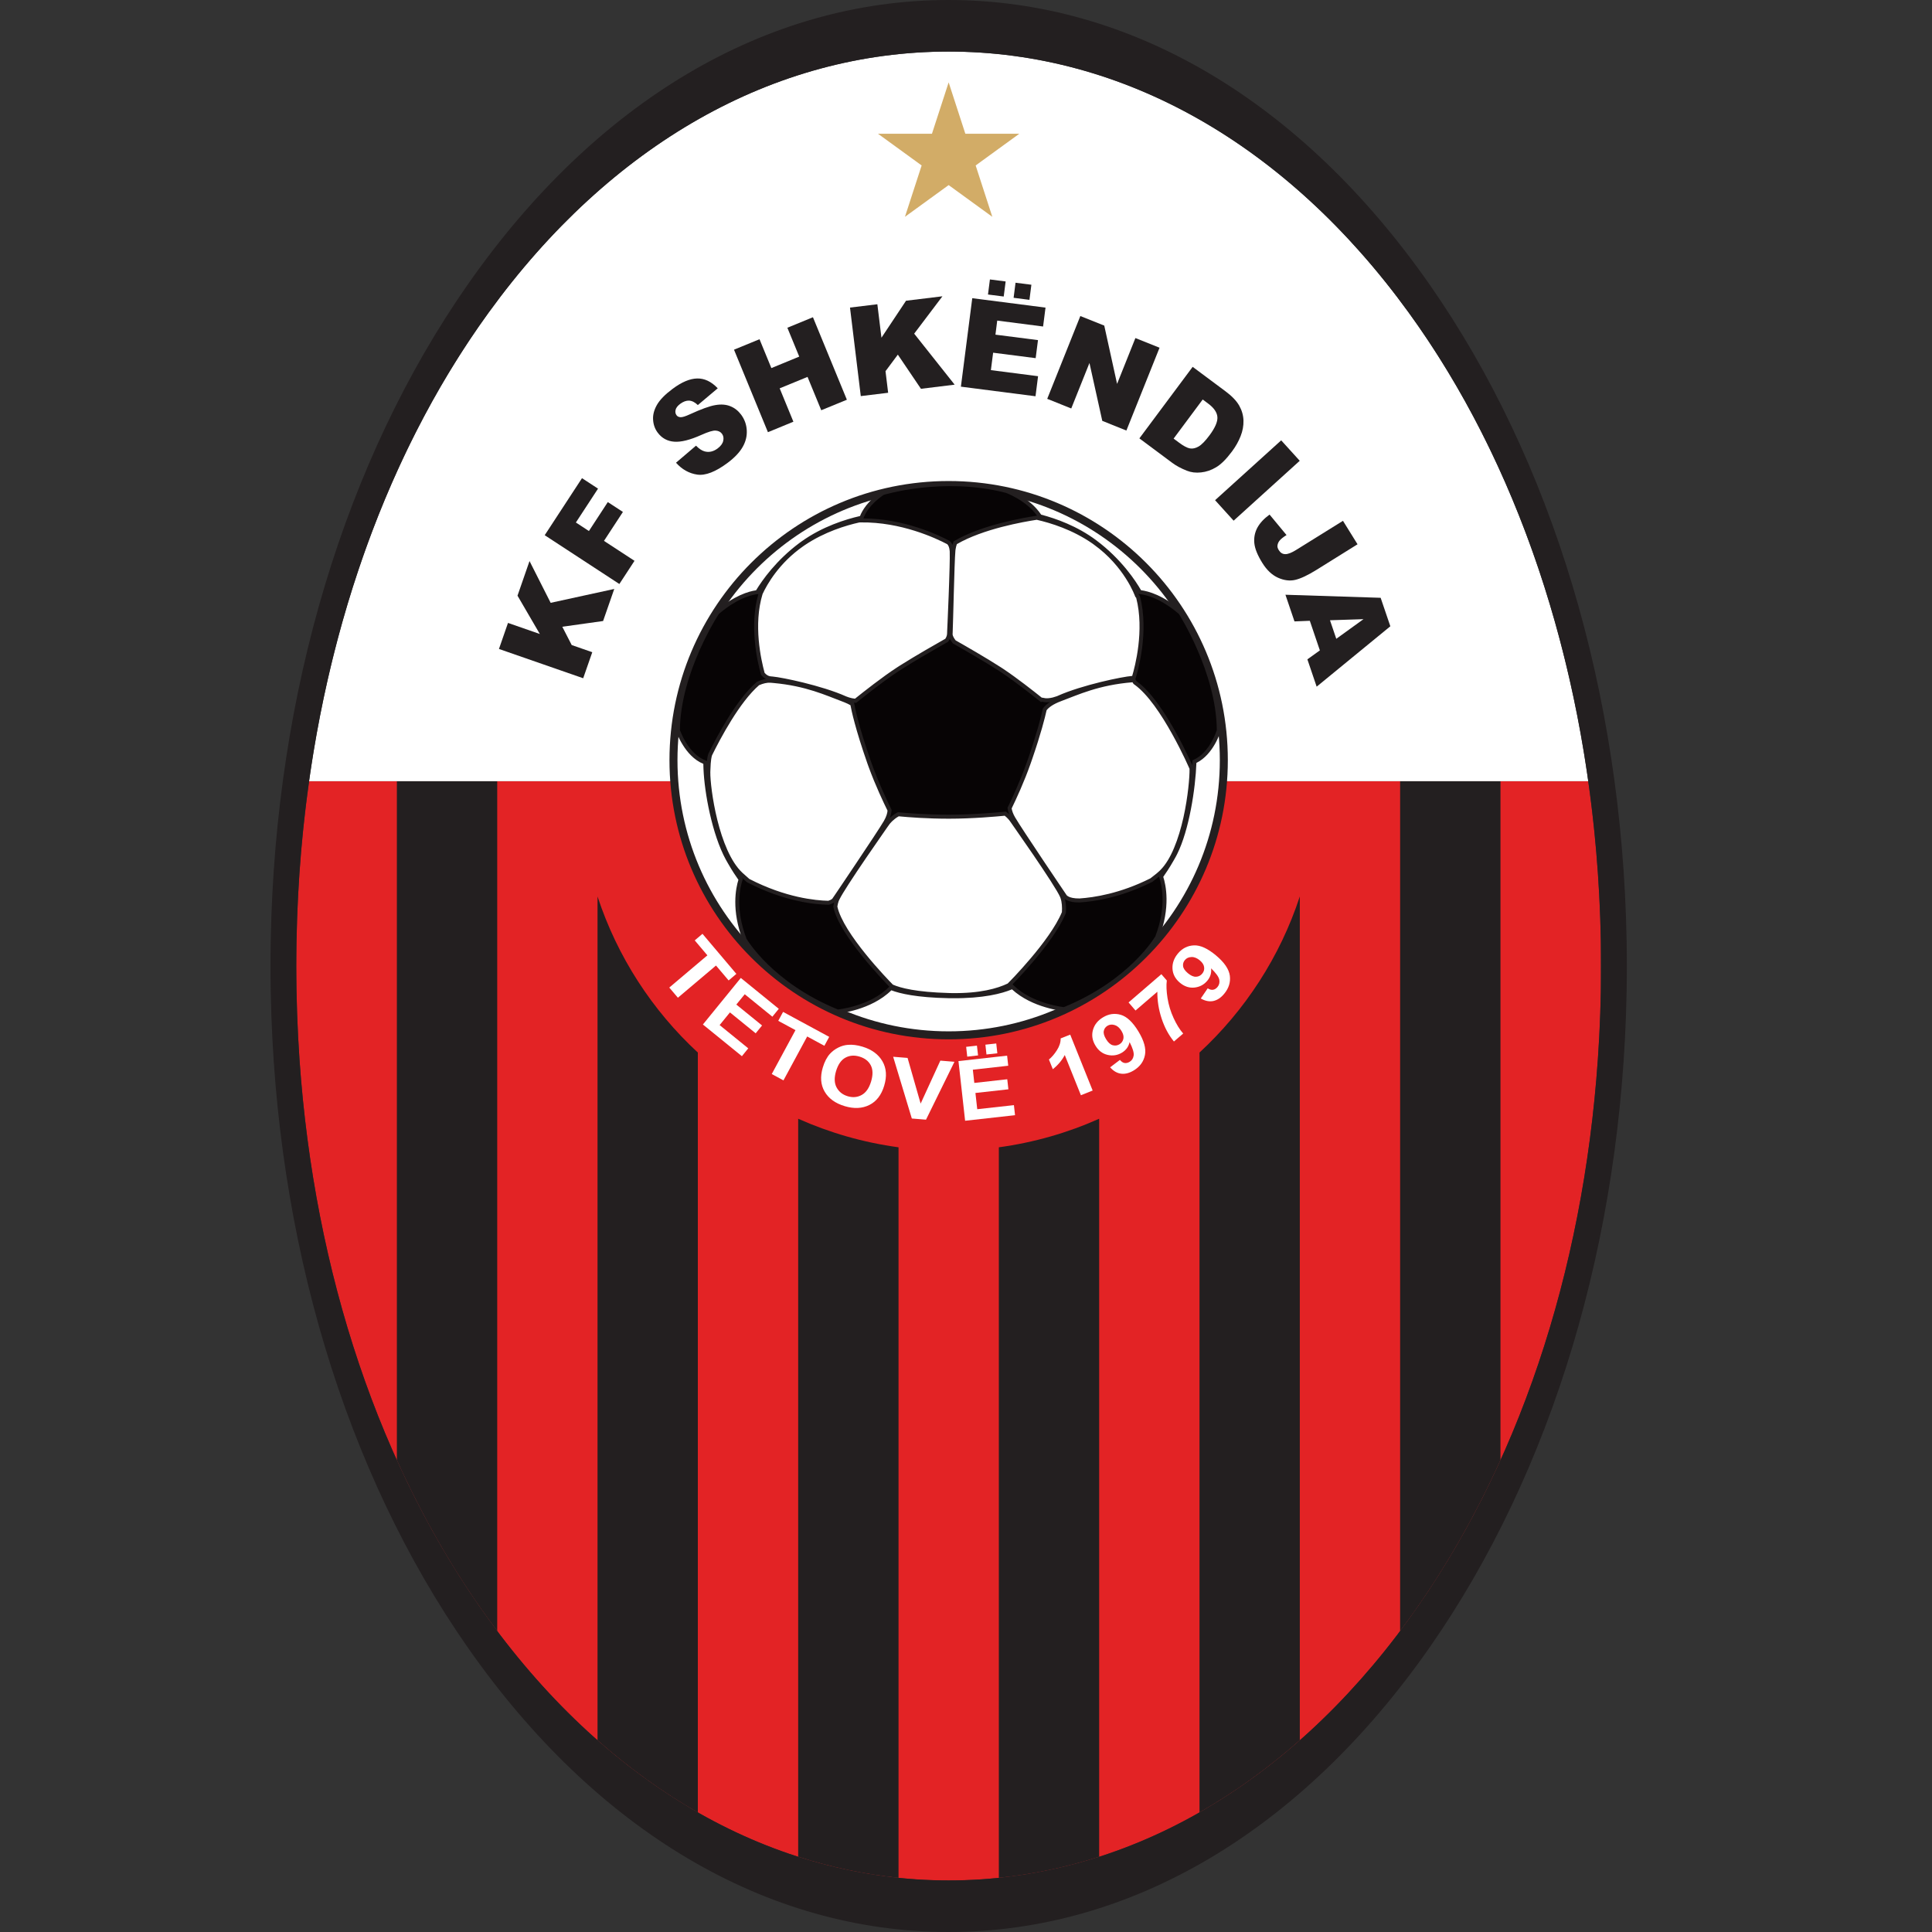 <svg width="50" height="50" viewBox="0 0 50 50" fill="none" xmlns="http://www.w3.org/2000/svg">
<rect x="0" y="0" width="50" height="50" fill="#333333" stroke="none"/>
<path d="M41.415 23.775C41.411 23.656 41.405 23.538 41.4 23.419C41.396 23.337 41.393 23.256 41.389 23.174C41.38 23.014 41.37 22.855 41.36 22.696C41.357 22.659 41.356 22.622 41.353 22.585C41.298 21.785 41.214 20.996 41.104 20.218H8C7.89 20.996 7.806 21.785 7.751 22.585C7.748 22.622 7.747 22.659 7.744 22.696C7.734 22.855 7.724 23.014 7.715 23.174C7.711 23.256 7.708 23.337 7.704 23.419C7.699 23.538 7.693 23.656 7.689 23.775C7.685 23.894 7.683 24.014 7.68 24.134C7.678 24.218 7.675 24.301 7.673 24.384C7.67 24.589 7.668 24.794 7.668 25C7.668 25.206 7.67 25.411 7.673 25.616C7.675 25.7 7.678 25.783 7.68 25.866C7.683 25.986 7.685 26.106 7.689 26.226C7.693 26.345 7.699 26.463 7.705 26.582C7.708 26.663 7.711 26.745 7.715 26.826C7.724 26.986 7.734 27.146 7.744 27.306C7.747 27.342 7.748 27.379 7.751 27.415C8.135 32.961 9.839 38.04 12.647 41.912C15.805 46.267 20.033 48.666 24.552 48.666C29.071 48.666 33.299 46.267 36.457 41.912C39.265 38.04 40.969 32.961 41.353 27.415C41.356 27.379 41.357 27.342 41.36 27.306C41.37 27.146 41.38 26.986 41.389 26.826C41.393 26.745 41.396 26.663 41.4 26.582C41.405 26.463 41.411 26.345 41.415 26.226C41.419 26.106 41.421 25.986 41.424 25.866C41.426 25.804 41.428 25.742 41.429 25.68V24.321C41.428 24.259 41.426 24.197 41.424 24.134C41.421 24.014 41.419 23.894 41.415 23.775Z" fill="#E32325"/>
<path d="M10.271 37.789C10.943 39.273 11.736 40.656 12.647 41.912C12.72 42.013 12.794 42.111 12.868 42.209V20.218H10.271V37.789Z" fill="#231F20"/>
<path d="M15.464 23.201V45.038C16.289 45.766 17.157 46.391 18.06 46.906V27.24C16.88 26.149 15.977 24.763 15.464 23.201Z" fill="#231F20"/>
<path d="M20.657 48.052C21.504 48.324 22.372 48.508 23.254 48.598V29.692C22.341 29.568 21.469 29.315 20.657 28.953V48.052Z" fill="#231F20"/>
<path d="M25.85 48.598C26.732 48.508 27.599 48.324 28.446 48.052V28.953C27.634 29.316 26.762 29.568 25.85 29.692V48.598Z" fill="#231F20"/>
<path d="M31.043 27.24V46.905C31.946 46.39 32.814 45.766 33.639 45.037V23.2C33.127 24.763 32.223 26.148 31.043 27.24Z" fill="#231F20"/>
<path d="M36.235 20.218V42.209C36.309 42.111 36.383 42.013 36.456 41.912C37.367 40.656 38.16 39.273 38.832 37.788V20.218H36.235Z" fill="#231F20"/>
<path d="M36.456 8.088C33.298 3.733 29.07 1.335 24.551 1.335C20.032 1.335 15.805 3.733 12.647 8.088C10.244 11.402 8.649 15.6 7.999 20.218H41.104C40.453 15.6 38.859 11.402 36.456 8.088Z" fill="white"/>
<path d="M41.43 25.616C41.429 25.7 41.426 25.783 41.424 25.866C41.421 25.986 41.418 26.106 41.414 26.226C41.41 26.345 41.404 26.463 41.399 26.582C41.395 26.663 41.392 26.745 41.388 26.826C41.38 26.986 41.37 27.146 41.359 27.306C41.357 27.342 41.355 27.379 41.352 27.415C40.969 32.961 39.264 38.04 36.456 41.912C33.298 46.267 29.07 48.665 24.551 48.665C20.032 48.665 15.805 46.267 12.647 41.912C9.839 38.04 8.134 32.961 7.75 27.415C7.748 27.379 7.746 27.342 7.744 27.306C7.733 27.146 7.723 26.986 7.715 26.826C7.71 26.745 7.708 26.663 7.704 26.582C7.699 26.463 7.693 26.345 7.689 26.226C7.685 26.106 7.682 25.986 7.679 25.866C7.677 25.783 7.674 25.7 7.673 25.616C7.669 25.411 7.667 25.206 7.667 25C7.667 24.794 7.669 24.589 7.673 24.384C7.674 24.301 7.677 24.218 7.679 24.134C7.682 24.014 7.685 23.894 7.689 23.774C7.693 23.656 7.699 23.538 7.704 23.419C7.707 23.337 7.71 23.256 7.715 23.174C7.723 23.014 7.733 22.855 7.743 22.696C7.746 22.659 7.748 22.622 7.75 22.585C8.134 17.039 9.839 11.96 12.647 8.088C15.805 3.733 20.032 1.334 24.551 1.334C29.07 1.334 33.298 3.733 36.456 8.088C39.264 11.96 40.969 17.039 41.352 22.585C41.355 22.622 41.357 22.659 41.359 22.696C41.37 22.855 41.38 23.014 41.388 23.174C41.392 23.256 41.395 23.337 41.399 23.419C41.404 23.538 41.41 23.656 41.414 23.774C41.418 23.894 41.421 24.014 41.424 24.134C41.426 24.218 41.429 24.301 41.43 24.384C41.434 24.589 41.435 24.794 41.435 25C41.435 25.206 41.434 25.411 41.43 25.616ZM42.097 25.635C42.101 25.424 42.103 25.212 42.103 25C42.103 24.788 42.101 24.576 42.097 24.365C42.097 24.348 42.096 24.332 42.096 24.315C41.976 17.915 40.177 11.919 37 7.367C33.683 2.616 29.262 -2.90071e-07 24.551 -2.90071e-07C19.84 -2.90071e-07 15.419 2.616 12.103 7.367C8.926 11.919 7.127 17.915 7.007 24.315C7.007 24.332 7.006 24.348 7.006 24.365C7.002 24.576 7 24.788 7 25C7 25.212 7.002 25.424 7.006 25.635C7.006 25.652 7.007 25.669 7.007 25.686C7.127 32.086 8.926 38.081 12.103 42.633C15.419 47.384 19.84 50 24.551 50C29.262 50 33.683 47.384 37 42.633C40.177 38.081 41.976 32.086 42.096 25.686C42.096 25.669 42.097 25.652 42.097 25.635Z" fill="#231F20"/>
<path d="M17.43 19.673C17.43 23.606 20.618 26.795 24.551 26.795C28.484 26.795 31.672 23.606 31.672 19.673C31.672 15.741 28.484 12.552 24.551 12.552C20.618 12.552 17.43 15.741 17.43 19.673Z" fill="white"/>
<path d="M31.569 19.673C31.569 23.549 28.427 26.691 24.551 26.691C20.675 26.691 17.533 23.549 17.533 19.673C17.533 15.798 20.675 12.656 24.551 12.656C28.427 12.656 31.569 15.798 31.569 19.673ZM31.776 19.673C31.776 15.683 28.541 12.449 24.551 12.449C20.561 12.449 17.326 15.683 17.326 19.673C17.326 23.663 20.561 26.898 24.551 26.898C28.541 26.898 31.776 23.663 31.776 19.673Z" fill="#231F20"/>
<path d="M30.838 19.895C30.846 20.302 30.669 21.99 30.042 22.579C29.951 22.665 29.872 22.717 29.802 22.774C29.001 23.178 28.321 23.278 27.941 23.303C27.63 23.309 27.562 23.195 27.562 23.195C27.562 23.195 26.401 21.48 26.229 21.183C26.165 21.074 26.138 20.983 26.129 20.913C26.24 20.686 26.459 20.215 26.626 19.741C26.879 19.02 26.992 18.572 27.039 18.358C27.094 18.281 27.21 18.185 27.446 18.097C27.893 17.93 28.431 17.672 29.332 17.604C29.349 17.602 29.368 17.672 29.387 17.673C30.099 18.173 30.834 19.879 30.834 19.879H30.835C30.837 19.879 30.837 19.864 30.838 19.895ZM24.552 25.751C23.696 25.727 23.279 25.616 23.079 25.525C22.968 25.413 21.77 24.188 21.62 23.463C21.628 23.403 21.641 23.344 21.662 23.291C21.783 22.994 22.982 21.295 22.982 21.295C22.982 21.295 23.085 21.158 23.25 21.073C23.503 21.098 23.989 21.136 24.562 21.136C25.203 21.136 25.855 21.074 26.02 21.058C26.112 21.13 26.167 21.202 26.167 21.202C26.167 21.202 27.366 22.901 27.486 23.198C27.536 23.323 27.543 23.478 27.534 23.617C27.222 24.384 26.134 25.473 26.134 25.473C26.136 25.475 26.139 25.478 26.141 25.48C25.866 25.622 25.376 25.773 24.552 25.751ZM18.333 19.983C18.338 19.669 18.368 19.561 18.381 19.527C18.592 19.097 19.101 18.131 19.618 17.689C19.731 17.637 19.85 17.611 19.942 17.618C20.844 17.686 21.381 17.944 21.828 18.111C21.923 18.146 21.998 18.183 22.058 18.219C22.071 18.295 22.158 18.771 22.498 19.741C22.68 20.258 22.925 20.771 23.022 20.969C23.019 21.042 22.995 21.145 22.92 21.274C22.747 21.571 21.586 23.284 21.586 23.284C21.586 23.284 21.556 23.333 21.443 23.364C21.116 23.358 20.322 23.287 19.365 22.79C19.308 22.742 19.245 22.686 19.176 22.621C18.547 22.034 18.326 20.39 18.333 19.983ZM20.758 14.095C21.309 13.71 21.919 13.535 22.279 13.459C22.278 13.465 22.277 13.469 22.277 13.469C23.339 13.453 24.257 13.888 24.548 14.042C24.585 14.077 24.622 14.141 24.631 14.256C24.649 14.505 24.562 16.407 24.562 16.407C24.562 16.407 24.563 16.485 24.502 16.57C24.303 16.682 23.651 17.053 23.244 17.316C22.86 17.566 22.347 17.972 22.144 18.136C22.007 18.126 21.877 18.069 21.877 18.069C21.262 17.793 20.198 17.572 19.963 17.558C19.861 17.552 19.79 17.497 19.742 17.438C19.649 17.102 19.438 16.17 19.688 15.355C19.805 15.102 20.12 14.539 20.758 14.095ZM26.833 13.399C27.198 13.481 27.775 13.657 28.3 14.023C29.15 14.615 29.426 15.417 29.426 15.417L29.453 15.448C29.69 16.352 29.397 17.364 29.342 17.54C29.332 17.542 29.322 17.543 29.311 17.544C29.076 17.558 28.012 17.779 27.397 18.055C27.397 18.055 27.163 18.159 26.99 18.11C26.973 18.106 26.96 18.107 26.95 18.111C26.729 17.934 26.247 17.554 25.88 17.316C25.515 17.08 24.952 16.757 24.697 16.612C24.65 16.55 24.598 16.467 24.603 16.407C24.612 16.301 24.651 14.437 24.677 14.233C24.687 14.153 24.704 14.092 24.724 14.046C25.418 13.635 26.507 13.448 26.833 13.399ZM31.544 18.903C31.534 17.383 30.549 15.854 30.549 15.854C30.051 15.425 29.662 15.339 29.499 15.323C29.38 15.11 29.014 14.528 28.34 14.024C27.849 13.656 27.293 13.462 26.914 13.364C26.624 12.909 26.044 12.704 26.044 12.704C24.405 12.28 22.848 12.759 22.848 12.759C22.47 13.016 22.34 13.277 22.297 13.399C21.928 13.481 21.28 13.674 20.718 14.095C20.108 14.552 19.75 15.072 19.599 15.325C19.428 15.345 19.048 15.438 18.566 15.854C18.566 15.854 17.554 17.383 17.545 18.903C17.545 18.903 17.767 19.56 18.254 19.732C18.255 19.762 18.256 19.795 18.257 19.831C18.271 20.48 18.485 21.592 18.83 22.221C18.978 22.49 19.105 22.674 19.168 22.76C19.107 22.942 18.965 23.519 19.275 24.319C19.275 24.319 19.938 25.47 21.679 26.179C21.679 26.179 22.544 26.099 23.056 25.568C23.256 25.651 23.687 25.765 24.552 25.782C25.451 25.799 25.952 25.655 26.202 25.543C26.717 26.041 27.543 26.117 27.543 26.117C29.284 25.408 29.947 24.257 29.947 24.257C30.264 23.437 30.107 22.851 30.049 22.684C30.11 22.599 30.238 22.414 30.386 22.143C30.724 21.525 30.895 20.368 30.913 19.711C31.362 19.513 31.544 18.903 31.544 18.903Z" fill="#070405"/>
<path d="M21.682 26.231L21.678 26.179C21.683 26.23 21.683 26.231 21.683 26.231H21.683L21.683 26.23C21.683 26.23 21.683 26.23 21.683 26.23C21.684 26.23 21.684 26.23 21.685 26.23C21.687 26.23 21.69 26.23 21.693 26.229C21.7 26.229 21.71 26.227 21.723 26.226C21.748 26.223 21.785 26.217 21.83 26.209C21.921 26.193 22.047 26.166 22.19 26.122C22.465 26.037 22.806 25.888 23.068 25.629C23.288 25.713 23.724 25.817 24.55 25.833L24.634 25.834C25.451 25.841 25.931 25.713 26.19 25.604C26.453 25.846 26.784 25.987 27.05 26.066C27.188 26.108 27.309 26.133 27.396 26.148C27.44 26.156 27.475 26.161 27.499 26.164C27.511 26.166 27.52 26.167 27.527 26.168C27.53 26.168 27.533 26.168 27.535 26.168C27.535 26.169 27.536 26.169 27.537 26.169C27.537 26.169 27.537 26.169 27.537 26.169H27.537L27.55 26.17L27.562 26.165C28.439 25.808 29.045 25.338 29.433 24.958C29.627 24.768 29.765 24.6 29.856 24.479C29.901 24.418 29.935 24.37 29.957 24.336C29.968 24.319 29.976 24.306 29.982 24.297C29.985 24.292 29.987 24.289 29.988 24.287C29.989 24.285 29.989 24.284 29.99 24.284C29.99 24.283 29.99 24.283 29.99 24.283C29.99 24.283 29.99 24.283 29.99 24.283V24.283C29.99 24.283 29.99 24.282 29.946 24.257L29.99 24.283L29.992 24.279L29.994 24.275C30.302 23.478 30.171 22.896 30.105 22.693C30.163 22.612 30.261 22.467 30.376 22.266L30.431 22.168L30.463 22.107C30.619 21.795 30.737 21.374 30.819 20.951C30.904 20.515 30.951 20.073 30.963 19.744C31.186 19.635 31.341 19.432 31.441 19.258C31.493 19.167 31.531 19.082 31.555 19.02C31.568 18.989 31.577 18.964 31.583 18.946C31.586 18.937 31.588 18.93 31.59 18.925C31.591 18.923 31.591 18.921 31.592 18.92C31.592 18.919 31.592 18.918 31.592 18.918C31.592 18.918 31.592 18.918 31.592 18.918L31.592 18.918V18.917L31.595 18.91L31.594 18.902C31.59 18.133 31.338 17.363 31.09 16.788C30.965 16.5 30.841 16.26 30.748 16.092C30.701 16.008 30.662 15.941 30.635 15.896C30.621 15.873 30.611 15.856 30.603 15.844C30.599 15.838 30.597 15.834 30.595 15.831C30.594 15.829 30.593 15.828 30.593 15.827C30.592 15.827 30.592 15.827 30.592 15.826C30.592 15.826 30.592 15.826 30.592 15.826V15.826L30.548 15.854L30.592 15.826L30.588 15.82L30.582 15.815C30.1 15.4 29.716 15.299 29.53 15.275C29.396 15.042 29.029 14.476 28.37 13.982L28.37 13.982C27.88 13.615 27.327 13.419 26.945 13.319C26.794 13.091 26.576 12.927 26.396 12.819C26.303 12.764 26.22 12.723 26.16 12.696C26.129 12.683 26.105 12.672 26.088 12.666C26.079 12.662 26.073 12.66 26.068 12.658C26.066 12.657 26.064 12.657 26.063 12.656C26.062 12.656 26.061 12.656 26.061 12.656C26.061 12.655 26.061 12.655 26.061 12.655L26.061 12.655C26.061 12.655 26.061 12.655 26.043 12.704L26.061 12.655L26.058 12.655L26.056 12.654C25.229 12.44 24.423 12.454 23.825 12.521C23.526 12.555 23.278 12.602 23.105 12.641C23.018 12.66 22.95 12.677 22.904 12.69C22.881 12.696 22.863 12.701 22.851 12.704C22.845 12.706 22.84 12.707 22.837 12.708C22.835 12.709 22.834 12.709 22.833 12.71C22.833 12.71 22.833 12.71 22.832 12.71C22.832 12.71 22.832 12.71 22.832 12.71H22.832L22.847 12.759L22.832 12.71L22.825 12.712L22.818 12.717C22.455 12.963 22.312 13.216 22.257 13.355C21.893 13.438 21.284 13.624 20.74 14.015L20.686 14.054C20.085 14.504 19.727 15.014 19.567 15.277C19.376 15.304 19 15.411 18.531 15.815L18.525 15.82L18.521 15.826L18.564 15.854L18.521 15.826L18.521 15.826L18.521 15.827C18.52 15.828 18.519 15.829 18.518 15.83C18.516 15.833 18.513 15.838 18.51 15.844C18.502 15.855 18.491 15.873 18.477 15.896C18.449 15.941 18.409 16.007 18.361 16.091C18.266 16.259 18.138 16.5 18.01 16.788C17.763 17.345 17.513 18.084 17.493 18.83L17.492 18.902V18.911L17.495 18.919L17.495 18.919V18.919C17.495 18.919 17.495 18.92 17.495 18.92C17.495 18.92 17.495 18.921 17.496 18.922C17.496 18.923 17.497 18.925 17.498 18.927C17.5 18.933 17.503 18.94 17.506 18.95C17.513 18.969 17.524 18.996 17.539 19.029C17.568 19.095 17.612 19.185 17.672 19.28C17.785 19.462 17.96 19.67 18.202 19.768C18.203 19.788 18.204 19.809 18.204 19.832L18.206 19.895C18.219 20.216 18.275 20.632 18.368 21.045C18.467 21.485 18.608 21.925 18.784 22.246L18.839 22.343C18.953 22.543 19.051 22.687 19.11 22.769C19.043 22.983 18.924 23.557 19.225 24.337L19.227 24.341L19.229 24.344L19.274 24.318C19.229 24.344 19.229 24.344 19.229 24.344V24.344C19.229 24.345 19.229 24.345 19.229 24.345C19.229 24.345 19.229 24.345 19.23 24.345C19.23 24.346 19.23 24.347 19.231 24.348C19.233 24.351 19.235 24.354 19.238 24.359C19.243 24.368 19.251 24.381 19.262 24.398C19.285 24.431 19.318 24.48 19.363 24.541C19.454 24.661 19.593 24.829 19.787 25.02C20.174 25.4 20.781 25.869 21.658 26.227L21.67 26.232L21.682 26.231ZM24.648 14.103C24.631 14.06 24.608 14.028 24.582 14.004L24.577 13.999L24.571 13.996C24.284 13.844 23.39 13.42 22.345 13.417L22.345 13.416C22.384 13.305 22.506 13.055 22.87 12.807C22.872 12.806 22.876 12.805 22.88 12.804C22.891 12.8 22.908 12.796 22.931 12.79C22.976 12.777 23.042 12.761 23.127 12.742C23.297 12.704 23.541 12.657 23.836 12.624C24.426 12.558 25.217 12.545 26.028 12.754C26.029 12.754 26.03 12.754 26.032 12.755C26.036 12.757 26.042 12.759 26.05 12.762C26.066 12.768 26.089 12.778 26.117 12.79C26.175 12.816 26.254 12.855 26.343 12.908C26.509 13.007 26.702 13.153 26.84 13.348L26.834 13.347L26.824 13.348C26.499 13.397 25.4 13.585 24.696 14.001L24.682 14.01L24.675 14.025C24.665 14.048 24.656 14.074 24.648 14.103ZM27.245 18.051C27.167 18.07 27.076 18.081 27.003 18.061L27.003 18.06C26.989 18.057 26.975 18.055 26.962 18.056C26.749 17.885 26.325 17.552 25.977 17.319L25.907 17.273C25.545 17.038 24.991 16.72 24.731 16.572C24.71 16.545 24.69 16.515 24.675 16.485C24.66 16.456 24.654 16.433 24.653 16.417L24.653 16.411V16.411L24.655 16.37C24.661 16.232 24.672 15.798 24.684 15.358C24.697 14.883 24.712 14.402 24.725 14.263L24.727 14.24V14.239L24.731 14.212C24.739 14.158 24.751 14.116 24.764 14.082C25.442 13.687 26.494 13.503 26.83 13.452C27.192 13.534 27.757 13.708 28.27 14.065L28.308 14.093C28.705 14.378 28.97 14.708 29.137 14.97C29.224 15.105 29.284 15.222 29.322 15.304C29.341 15.346 29.355 15.379 29.364 15.401C29.368 15.412 29.372 15.42 29.374 15.426C29.375 15.429 29.375 15.431 29.376 15.432C29.376 15.433 29.376 15.434 29.376 15.434C29.376 15.434 29.377 15.434 29.377 15.434V15.434L29.38 15.444L29.387 15.451L29.405 15.473C29.621 16.315 29.373 17.253 29.301 17.493C29.174 17.502 28.85 17.561 28.483 17.651C28.11 17.743 27.687 17.868 27.375 18.008V18.008H27.375C27.375 18.008 27.374 18.008 27.374 18.009C27.372 18.009 27.37 18.01 27.367 18.012C27.36 18.014 27.351 18.018 27.339 18.022C27.316 18.03 27.283 18.041 27.245 18.051ZM22.127 18.082C22.071 18.077 22.016 18.063 21.973 18.05C21.95 18.042 21.93 18.035 21.917 18.03C21.91 18.027 21.905 18.025 21.901 18.024C21.899 18.023 21.898 18.023 21.898 18.022C21.897 18.022 21.897 18.022 21.897 18.022L21.896 18.022C21.896 18.022 21.896 18.022 21.896 18.022C21.585 17.882 21.162 17.757 20.789 17.665C20.44 17.579 20.129 17.521 19.991 17.508L19.965 17.506H19.965C19.886 17.502 19.829 17.462 19.788 17.413C19.694 17.07 19.494 16.164 19.735 15.374C19.851 15.124 20.161 14.573 20.786 14.137V14.137L20.837 14.102C21.343 13.764 21.89 13.599 22.239 13.521L22.277 13.52C23.317 13.505 24.219 13.928 24.515 14.084C24.541 14.11 24.57 14.161 24.578 14.26L24.579 14.287C24.582 14.36 24.58 14.508 24.575 14.696C24.57 14.909 24.56 15.169 24.551 15.423C24.541 15.676 24.531 15.921 24.523 16.103C24.519 16.194 24.516 16.27 24.513 16.322C24.512 16.348 24.511 16.369 24.511 16.383C24.51 16.39 24.51 16.395 24.51 16.399C24.51 16.401 24.51 16.402 24.51 16.403C24.51 16.403 24.51 16.404 24.509 16.404V16.404L24.509 16.406V16.408C24.509 16.409 24.509 16.412 24.509 16.415C24.508 16.421 24.507 16.431 24.504 16.444C24.498 16.467 24.487 16.498 24.465 16.531C24.267 16.642 23.696 16.968 23.294 17.222L23.215 17.273C22.838 17.517 22.34 17.911 22.127 18.082ZM30.848 19.784C30.826 19.736 30.794 19.667 30.754 19.582C30.674 19.414 30.559 19.184 30.422 18.938C30.285 18.693 30.125 18.43 29.954 18.198C29.784 17.966 29.601 17.76 29.416 17.631L29.412 17.628C29.41 17.624 29.407 17.62 29.404 17.613C29.399 17.605 29.393 17.593 29.386 17.584C29.385 17.582 29.384 17.581 29.383 17.579L29.39 17.555C29.445 17.379 29.743 16.354 29.502 15.435L29.499 15.423L29.491 15.414L29.471 15.391C29.471 15.39 29.471 15.39 29.471 15.39C29.468 15.384 29.465 15.374 29.46 15.363C29.459 15.361 29.458 15.359 29.458 15.357L29.466 15.372L29.493 15.375C29.645 15.39 30.021 15.471 30.509 15.889C30.51 15.891 30.513 15.895 30.515 15.899C30.523 15.91 30.533 15.927 30.546 15.949C30.573 15.994 30.611 16.059 30.657 16.142C30.749 16.308 30.872 16.545 30.994 16.829C31.24 17.396 31.485 18.148 31.491 18.895C31.489 18.899 31.488 18.905 31.485 18.913C31.48 18.929 31.471 18.953 31.459 18.982C31.436 19.041 31.4 19.121 31.351 19.207C31.251 19.38 31.101 19.571 30.891 19.664L30.861 19.677L30.86 19.71C30.86 19.74 30.858 19.772 30.857 19.805C30.854 19.798 30.851 19.791 30.848 19.784ZM18.27 19.683C18.043 19.603 17.874 19.408 17.76 19.226C17.703 19.135 17.661 19.05 17.634 18.987C17.62 18.956 17.61 18.93 17.603 18.913C17.6 18.905 17.597 18.899 17.596 18.894C17.602 18.148 17.853 17.397 18.105 16.829C18.231 16.545 18.357 16.308 18.451 16.142C18.498 16.059 18.538 15.994 18.565 15.95C18.579 15.928 18.59 15.911 18.597 15.9C18.6 15.895 18.602 15.892 18.604 15.889C19.047 15.509 19.398 15.408 19.572 15.38L19.605 15.376L19.627 15.373C19.389 16.195 19.599 17.119 19.692 17.451L19.694 17.462L19.701 17.47C19.731 17.508 19.771 17.546 19.822 17.572C19.749 17.583 19.67 17.608 19.595 17.642L19.589 17.645L19.583 17.65C19.319 17.876 19.059 18.234 18.84 18.585C18.62 18.938 18.44 19.288 18.334 19.504L18.333 19.506L18.332 19.508C18.322 19.534 18.307 19.586 18.296 19.692L18.27 19.683ZM23.028 21.169C23.058 21.091 23.071 21.025 23.073 20.971L23.074 20.958L23.068 20.946C22.971 20.749 22.727 20.238 22.546 19.724H22.546C22.207 18.756 22.12 18.283 22.108 18.21L22.104 18.187L22.099 18.183C22.112 18.185 22.126 18.186 22.14 18.188L22.16 18.189L22.176 18.176C22.378 18.012 22.889 17.607 23.271 17.36H23.272L23.35 17.309C23.648 17.12 24.041 16.892 24.303 16.742L24.526 16.615L24.536 16.609L24.543 16.6L24.555 16.582C24.567 16.564 24.575 16.547 24.583 16.531C24.583 16.531 24.583 16.532 24.583 16.532C24.603 16.572 24.63 16.611 24.654 16.643L24.661 16.651L24.67 16.657C24.926 16.802 25.487 17.124 25.851 17.36L25.92 17.405C26.274 17.642 26.709 17.986 26.916 18.151L26.94 18.17L26.968 18.159L26.968 18.159C26.969 18.159 26.971 18.159 26.975 18.16C27.04 18.178 27.11 18.177 27.174 18.169C27.088 18.223 27.032 18.278 26.996 18.328L26.989 18.337L26.987 18.347C26.944 18.546 26.842 18.95 26.622 19.593L26.576 19.724C26.411 20.195 26.193 20.664 26.082 20.891L26.075 20.904L26.077 20.92C26.082 20.965 26.095 21.016 26.117 21.074C26.098 21.056 26.076 21.036 26.05 21.017L26.034 21.004L26.013 21.006C25.849 21.023 25.199 21.084 24.561 21.084C23.99 21.084 23.506 21.046 23.254 21.022L23.239 21.02L23.225 21.027C23.143 21.069 23.076 21.123 23.028 21.169ZM27.938 23.252C27.79 23.254 27.704 23.228 27.657 23.205C27.634 23.193 27.619 23.182 27.612 23.175C27.608 23.172 27.606 23.169 27.605 23.168C27.605 23.168 27.605 23.168 27.605 23.168L27.605 23.168L27.604 23.166L27.604 23.166C27.604 23.166 27.604 23.166 27.604 23.166C27.604 23.166 27.603 23.166 27.603 23.165C27.603 23.164 27.602 23.163 27.601 23.162C27.598 23.158 27.595 23.154 27.591 23.147C27.582 23.135 27.57 23.116 27.554 23.092C27.522 23.045 27.476 22.977 27.42 22.894C27.308 22.729 27.158 22.505 27.002 22.272C26.69 21.805 26.358 21.304 26.273 21.157V21.157C26.216 21.061 26.191 20.982 26.182 20.921C26.296 20.688 26.51 20.225 26.673 19.759L26.719 19.626C26.937 18.992 27.04 18.587 27.086 18.381C27.136 18.315 27.241 18.228 27.463 18.145H27.463C27.909 17.979 28.433 17.728 29.31 17.657C29.311 17.659 29.312 17.66 29.312 17.662C29.317 17.67 29.323 17.682 29.33 17.692C29.334 17.697 29.339 17.703 29.346 17.709C29.349 17.712 29.355 17.716 29.362 17.719C29.531 17.84 29.705 18.033 29.871 18.259C30.038 18.487 30.196 18.745 30.331 18.989C30.467 19.232 30.581 19.46 30.661 19.627C30.701 19.711 30.732 19.779 30.753 19.826C30.764 19.85 30.772 19.868 30.778 19.881C30.78 19.887 30.782 19.892 30.784 19.895C30.785 19.897 30.785 19.898 30.785 19.899V19.899C30.789 20.099 30.747 20.617 30.627 21.158C30.566 21.429 30.486 21.705 30.383 21.948C30.287 22.177 30.171 22.375 30.033 22.514L30.006 22.541C29.917 22.624 29.846 22.67 29.773 22.731C28.983 23.128 28.313 23.226 27.938 23.252ZM21.435 23.312C21.11 23.305 20.332 23.232 19.393 22.747C19.338 22.7 19.277 22.646 19.21 22.584L19.21 22.584C19.06 22.443 18.932 22.238 18.824 21.997C18.717 21.758 18.631 21.488 18.565 21.222C18.433 20.69 18.38 20.182 18.383 19.984L18.385 19.927C18.392 19.665 18.418 19.573 18.428 19.547C18.533 19.333 18.712 18.987 18.928 18.64C19.144 18.293 19.395 17.949 19.645 17.733C19.751 17.686 19.858 17.663 19.938 17.669L20.02 17.676C20.863 17.753 21.373 17.996 21.809 18.159H21.809L21.843 18.172C21.909 18.198 21.965 18.225 22.01 18.251C22.034 18.38 22.133 18.858 22.448 19.758L22.483 19.855C22.657 20.331 22.873 20.785 22.969 20.979C22.964 21.043 22.941 21.133 22.874 21.248V21.248C22.789 21.395 22.456 21.896 22.144 22.362C21.988 22.595 21.838 22.818 21.727 22.983C21.671 23.066 21.625 23.134 21.593 23.181C21.577 23.205 21.564 23.224 21.555 23.236C21.551 23.242 21.548 23.247 21.546 23.25C21.545 23.252 21.544 23.253 21.543 23.254L21.543 23.255L21.542 23.255L21.542 23.256C21.542 23.256 21.541 23.256 21.541 23.257C21.538 23.26 21.533 23.265 21.525 23.271C21.51 23.282 21.482 23.298 21.435 23.312ZM24.628 25.701L24.552 25.699C23.712 25.676 23.303 25.568 23.108 25.482C23.036 25.409 22.722 25.086 22.403 24.691C22.238 24.487 22.072 24.264 21.938 24.048C21.806 23.835 21.708 23.632 21.671 23.461C21.678 23.414 21.688 23.369 21.702 23.329L21.709 23.311L21.709 23.311L21.723 23.281C21.761 23.202 21.848 23.059 21.962 22.882C22.091 22.681 22.252 22.442 22.409 22.211C22.566 21.98 22.72 21.759 22.834 21.595C22.891 21.513 22.938 21.445 22.971 21.398C22.988 21.375 23.001 21.357 23.01 21.344L23.022 21.326L23.022 21.326C23.022 21.326 23.022 21.326 23.023 21.325C23.023 21.325 23.024 21.323 23.026 21.322C23.029 21.318 23.033 21.313 23.039 21.306C23.05 21.293 23.067 21.274 23.089 21.253C23.131 21.213 23.189 21.165 23.26 21.126C23.517 21.151 23.998 21.188 24.561 21.188C25.18 21.188 25.808 21.13 26.002 21.111C26.039 21.141 26.068 21.169 26.089 21.192C26.101 21.205 26.11 21.215 26.116 21.223C26.119 21.226 26.121 21.229 26.122 21.231C26.123 21.232 26.124 21.232 26.124 21.233C26.124 21.233 26.124 21.233 26.124 21.233L26.124 21.233C26.125 21.234 26.126 21.235 26.127 21.237C26.129 21.24 26.132 21.245 26.137 21.251C26.146 21.263 26.159 21.282 26.175 21.305C26.208 21.352 26.255 21.42 26.312 21.502C26.427 21.665 26.58 21.887 26.738 22.118C26.895 22.349 27.056 22.588 27.185 22.789C27.315 22.991 27.409 23.149 27.437 23.218L27.445 23.239C27.483 23.347 27.49 23.48 27.482 23.605C27.328 23.979 26.985 24.434 26.676 24.799C26.521 24.982 26.376 25.142 26.27 25.255C26.217 25.312 26.173 25.357 26.143 25.388C26.128 25.404 26.116 25.416 26.108 25.424C26.104 25.428 26.101 25.431 26.099 25.433C26.098 25.434 26.097 25.435 26.097 25.435C26.096 25.436 26.096 25.436 26.096 25.436L26.096 25.436V25.436L26.08 25.453C25.816 25.58 25.364 25.712 24.628 25.701ZM27.512 26.062C27.489 26.059 27.456 26.054 27.414 26.047C27.33 26.032 27.213 26.007 27.08 25.967C26.813 25.887 26.486 25.747 26.237 25.506L26.225 25.495L26.226 25.494L26.205 25.473C26.209 25.469 26.213 25.465 26.217 25.46C26.248 25.429 26.292 25.383 26.345 25.326C26.453 25.212 26.599 25.051 26.755 24.866C27.057 24.509 27.399 24.058 27.566 23.673L27.581 23.636L27.584 23.628L27.585 23.62C27.592 23.508 27.59 23.382 27.561 23.267C27.574 23.277 27.591 23.288 27.611 23.298C27.676 23.33 27.779 23.358 27.941 23.355H27.942L27.943 23.355C28.316 23.33 28.973 23.235 29.748 22.858L29.824 22.821L29.829 22.818L29.834 22.814C29.878 22.777 29.934 22.738 29.994 22.688L29.999 22.701C30.054 22.859 30.209 23.43 29.899 24.235C29.898 24.236 29.896 24.239 29.894 24.243C29.889 24.251 29.881 24.263 29.87 24.279C29.849 24.311 29.817 24.358 29.773 24.417C29.686 24.534 29.55 24.698 29.36 24.884C28.983 25.255 28.391 25.713 27.534 26.064C27.529 26.064 27.521 26.063 27.512 26.062ZM21.685 26.126C20.828 25.775 20.237 25.317 19.859 24.946C19.669 24.76 19.534 24.596 19.446 24.478C19.402 24.42 19.37 24.373 19.349 24.341C19.338 24.325 19.331 24.313 19.326 24.305C19.323 24.301 19.322 24.298 19.32 24.296C19.018 23.512 19.158 22.95 19.216 22.776L19.225 22.751L19.209 22.729C19.205 22.724 19.201 22.718 19.197 22.712C19.244 22.756 19.289 22.794 19.33 22.83L19.335 22.834L19.34 22.836C20.306 23.337 21.108 23.41 21.441 23.415L21.448 23.415L21.456 23.413C21.518 23.397 21.559 23.374 21.587 23.354C21.587 23.354 21.587 23.354 21.587 23.354C21.578 23.387 21.572 23.422 21.567 23.456L21.566 23.465L21.568 23.474C21.607 23.664 21.714 23.882 21.85 24.102C21.987 24.323 22.156 24.55 22.323 24.756C22.622 25.126 22.917 25.434 23.015 25.535C22.768 25.79 22.435 25.939 22.159 26.023C22.021 26.066 21.899 26.092 21.812 26.107C21.768 26.115 21.733 26.12 21.709 26.123C21.699 26.125 21.691 26.125 21.685 26.126Z" fill="#231F20"/>
<path d="M24.551 2.132L24.983 3.461H26.38L25.25 4.282L25.681 5.611L24.551 4.79L23.42 5.611L23.852 4.282L22.722 3.461H24.119L24.551 2.132Z" fill="#D2AC67"/>
<path d="M12.913 16.795L13.147 16.121L13.971 16.408L13.393 15.416L13.704 14.52L14.251 15.601L15.897 15.242L15.608 16.072L14.552 16.22L14.796 16.694L15.328 16.879L15.093 17.553L12.913 16.795Z" fill="#231F20"/>
<path d="M14.097 13.851L15.062 12.375L15.477 12.646L14.904 13.522L15.241 13.743L15.73 12.994L16.121 13.249L15.631 13.998L16.421 14.514L16.029 15.114L14.097 13.851Z" fill="#231F20"/>
<path d="M17.495 11.975L18.013 11.534C18.091 11.614 18.165 11.663 18.236 11.682C18.35 11.713 18.462 11.688 18.572 11.606C18.653 11.545 18.702 11.479 18.717 11.408C18.733 11.337 18.722 11.276 18.684 11.225C18.648 11.177 18.595 11.15 18.525 11.144C18.455 11.137 18.33 11.175 18.152 11.255C17.86 11.386 17.625 11.445 17.448 11.431C17.271 11.418 17.128 11.34 17.02 11.195C16.949 11.1 16.91 10.99 16.902 10.864C16.893 10.738 16.927 10.61 17.001 10.479C17.076 10.348 17.209 10.211 17.402 10.067C17.638 9.89 17.851 9.799 18.041 9.795C18.23 9.79 18.409 9.874 18.575 10.049L18.06 10.483C17.984 10.41 17.909 10.372 17.834 10.368C17.76 10.365 17.683 10.393 17.602 10.453C17.536 10.503 17.496 10.555 17.484 10.608C17.471 10.661 17.48 10.708 17.51 10.748C17.532 10.778 17.566 10.794 17.611 10.797C17.656 10.801 17.737 10.776 17.854 10.722C18.144 10.589 18.363 10.509 18.512 10.484C18.662 10.458 18.791 10.468 18.901 10.513C19.012 10.557 19.104 10.63 19.18 10.731C19.268 10.85 19.317 10.983 19.326 11.133C19.335 11.282 19.301 11.426 19.221 11.566C19.142 11.705 19.013 11.842 18.834 11.976C18.52 12.211 18.257 12.313 18.045 12.283C17.834 12.252 17.65 12.149 17.495 11.975Z" fill="#231F20"/>
<path d="M18.996 9.05L19.656 8.779L19.963 9.526L20.684 9.229L20.377 8.482L21.039 8.21L21.917 10.345L21.254 10.617L20.899 9.754L20.178 10.05L20.533 10.914L19.874 11.185L18.996 9.05Z" fill="#231F20"/>
<path d="M21.998 7.96L22.706 7.874L22.812 8.74L23.448 7.783L24.39 7.668L23.659 8.635L24.706 9.955L23.834 10.062L23.236 9.178L22.917 9.606L22.985 10.165L22.277 10.251L21.998 7.96Z" fill="#231F20"/>
<path d="M26.282 7.317L26.692 7.369L26.642 7.76L26.232 7.707L26.282 7.317ZM25.619 7.232L26.026 7.284L25.976 7.674L25.569 7.622L25.619 7.232ZM25.162 7.717L27.058 7.961L26.995 8.45L25.808 8.297L25.762 8.661L26.863 8.802L26.803 9.269L25.702 9.128L25.644 9.579L26.865 9.736L26.799 10.255L24.868 10.007L25.162 7.717Z" fill="#231F20"/>
<path d="M27.959 8.179L28.578 8.426L28.91 9.935L29.384 8.749L30.009 8.999L29.151 11.142L28.527 10.892L28.195 9.394L27.724 10.571L27.102 10.322L27.959 8.179Z" fill="#231F20"/>
<path d="M31.126 10.339L30.373 11.351L30.513 11.455C30.632 11.544 30.727 11.594 30.797 11.605C30.868 11.617 30.942 11.6 31.02 11.555C31.098 11.51 31.192 11.414 31.302 11.266C31.448 11.069 31.516 10.911 31.506 10.791C31.496 10.671 31.417 10.556 31.269 10.446L31.126 10.339ZM30.866 9.494L31.716 10.127C31.884 10.252 32.002 10.376 32.071 10.498C32.14 10.62 32.177 10.749 32.181 10.884C32.185 11.019 32.16 11.154 32.106 11.29C32.053 11.425 31.979 11.556 31.885 11.682C31.738 11.88 31.601 12.017 31.474 12.092C31.348 12.168 31.218 12.212 31.083 12.226C30.948 12.241 30.826 12.226 30.716 12.182C30.565 12.122 30.439 12.054 30.337 11.978L29.487 11.345L30.866 9.494Z" fill="#231F20"/>
<path d="M33.157 11.396L33.637 11.925L31.926 13.475L31.446 12.945L33.157 11.396Z" fill="#231F20"/>
<path d="M34.756 13.479L35.133 14.086L34.069 14.749C33.845 14.888 33.663 14.974 33.521 15.007C33.38 15.04 33.231 15.021 33.076 14.952C32.92 14.882 32.784 14.754 32.668 14.567C32.545 14.369 32.476 14.199 32.462 14.057C32.448 13.915 32.474 13.783 32.539 13.659C32.606 13.536 32.711 13.422 32.856 13.317L33.295 13.847C33.209 13.901 33.15 13.949 33.117 13.989C33.084 14.029 33.065 14.075 33.06 14.124C33.057 14.158 33.069 14.197 33.096 14.239C33.138 14.307 33.194 14.341 33.264 14.341C33.334 14.342 33.429 14.305 33.548 14.23L34.756 13.479Z" fill="#231F20"/>
<path d="M34.583 16.532L35.287 16.024L34.42 16.052L34.583 16.532ZM34.158 16.832L33.898 16.066L33.501 16.082L33.267 15.392L35.731 15.471L35.982 16.208L34.075 17.771L33.835 17.064L34.158 16.832Z" fill="#231F20"/>
<path d="M31.052 24.855C30.978 24.794 30.905 24.764 30.834 24.768C30.762 24.771 30.705 24.797 30.665 24.846C30.626 24.892 30.61 24.945 30.618 25.004C30.625 25.062 30.667 25.123 30.743 25.187C30.82 25.251 30.891 25.282 30.955 25.278C31.019 25.275 31.072 25.248 31.113 25.198C31.154 25.15 31.171 25.095 31.163 25.032C31.156 24.97 31.119 24.911 31.052 24.855ZM31.076 25.841L31.255 25.578C31.305 25.609 31.351 25.622 31.394 25.615C31.436 25.608 31.475 25.584 31.509 25.543C31.553 25.491 31.568 25.428 31.555 25.356C31.542 25.283 31.471 25.185 31.343 25.06C31.357 25.179 31.324 25.286 31.245 25.381C31.159 25.484 31.048 25.543 30.913 25.558C30.779 25.572 30.653 25.531 30.537 25.434C30.416 25.333 30.352 25.212 30.344 25.071C30.336 24.93 30.383 24.798 30.485 24.676C30.596 24.543 30.734 24.473 30.899 24.466C31.064 24.459 31.253 24.545 31.467 24.724C31.685 24.905 31.805 25.081 31.828 25.251C31.85 25.42 31.801 25.576 31.682 25.719C31.597 25.822 31.503 25.884 31.4 25.906C31.298 25.927 31.19 25.906 31.076 25.841Z" fill="white"/>
<path d="M29.387 26.152L29.207 25.943L30.056 25.212L30.197 25.375C30.181 25.498 30.187 25.65 30.215 25.829C30.244 26.009 30.296 26.181 30.372 26.346C30.448 26.511 30.53 26.645 30.621 26.748L30.381 26.954C30.245 26.788 30.139 26.59 30.063 26.361C29.987 26.131 29.95 25.9 29.952 25.666L29.387 26.152Z" fill="white"/>
<path d="M29.024 26.681C28.975 26.599 28.915 26.548 28.846 26.528C28.777 26.508 28.715 26.514 28.661 26.547C28.609 26.579 28.577 26.624 28.566 26.682C28.554 26.739 28.574 26.811 28.626 26.895C28.678 26.981 28.735 27.032 28.796 27.05C28.858 27.067 28.916 27.059 28.972 27.026C29.026 26.993 29.059 26.946 29.073 26.885C29.086 26.824 29.07 26.756 29.024 26.681ZM28.73 27.622L28.984 27.43C29.021 27.476 29.061 27.503 29.103 27.51C29.146 27.517 29.19 27.507 29.236 27.479C29.294 27.444 29.328 27.39 29.339 27.317C29.35 27.244 29.315 27.128 29.234 26.969C29.209 27.086 29.143 27.177 29.038 27.241C28.923 27.311 28.799 27.331 28.667 27.301C28.535 27.271 28.429 27.192 28.351 27.062C28.269 26.928 28.247 26.793 28.285 26.657C28.322 26.521 28.409 26.411 28.545 26.329C28.693 26.239 28.846 26.217 29.005 26.263C29.163 26.309 29.315 26.452 29.46 26.69C29.608 26.933 29.665 27.138 29.631 27.305C29.598 27.473 29.502 27.605 29.343 27.702C29.229 27.771 29.12 27.8 29.016 27.787C28.912 27.775 28.816 27.72 28.73 27.622Z" fill="white"/>
<path d="M28.278 28.223L27.974 28.345L27.556 27.304C27.483 27.443 27.38 27.565 27.247 27.671L27.146 27.42C27.216 27.364 27.285 27.285 27.351 27.182C27.418 27.079 27.451 26.976 27.45 26.874L27.697 26.776L28.278 28.223Z" fill="white"/>
<path d="M25.53 27.29L25.502 27.036L25.783 27.005L25.811 27.259L25.53 27.29ZM25.032 27.346L25.004 27.092L25.283 27.061L25.312 27.314L25.032 27.346ZM24.977 29.005L24.805 27.461L26.064 27.32L26.093 27.581L25.177 27.684L25.215 28.026L26.068 27.931L26.097 28.191L25.244 28.286L25.291 28.706L26.24 28.601L26.269 28.861L24.977 29.005Z" fill="white"/>
<path d="M23.598 28.947L23.115 27.349L23.488 27.379L23.826 28.561L24.336 27.449L24.701 27.479L23.965 28.977L23.598 28.947Z" fill="white"/>
<path d="M21.637 27.72C21.587 27.888 21.591 28.029 21.65 28.141C21.71 28.254 21.805 28.33 21.937 28.37C22.069 28.41 22.19 28.399 22.3 28.338C22.411 28.277 22.492 28.161 22.544 27.988C22.595 27.817 22.592 27.678 22.535 27.569C22.478 27.461 22.382 27.386 22.245 27.345C22.109 27.304 21.987 27.313 21.878 27.373C21.769 27.433 21.689 27.549 21.637 27.72ZM21.294 27.627C21.339 27.476 21.402 27.356 21.483 27.268C21.543 27.204 21.614 27.151 21.697 27.11C21.779 27.069 21.863 27.046 21.949 27.04C22.063 27.031 22.186 27.047 22.319 27.087C22.56 27.16 22.733 27.286 22.837 27.465C22.941 27.645 22.956 27.856 22.883 28.098C22.811 28.338 22.683 28.505 22.498 28.597C22.314 28.689 22.101 28.699 21.861 28.627C21.617 28.554 21.444 28.428 21.341 28.25C21.238 28.072 21.223 27.864 21.294 27.627Z" fill="white"/>
<path d="M19.973 27.796L20.587 26.66L20.141 26.419L20.266 26.188L21.46 26.834L21.335 27.065L20.89 26.824L20.276 27.96L19.973 27.796Z" fill="white"/>
<path d="M18.191 26.514L19.172 25.309L20.155 26.108L19.989 26.312L19.274 25.731L19.056 25.998L19.722 26.539L19.557 26.742L18.891 26.201L18.624 26.529L19.365 27.131L19.2 27.334L18.191 26.514Z" fill="white"/>
<path d="M17.321 25.558L18.307 24.724L17.98 24.337L18.18 24.167L19.057 25.204L18.857 25.374L18.53 24.988L17.544 25.821L17.321 25.558Z" fill="white"/>
</svg>

